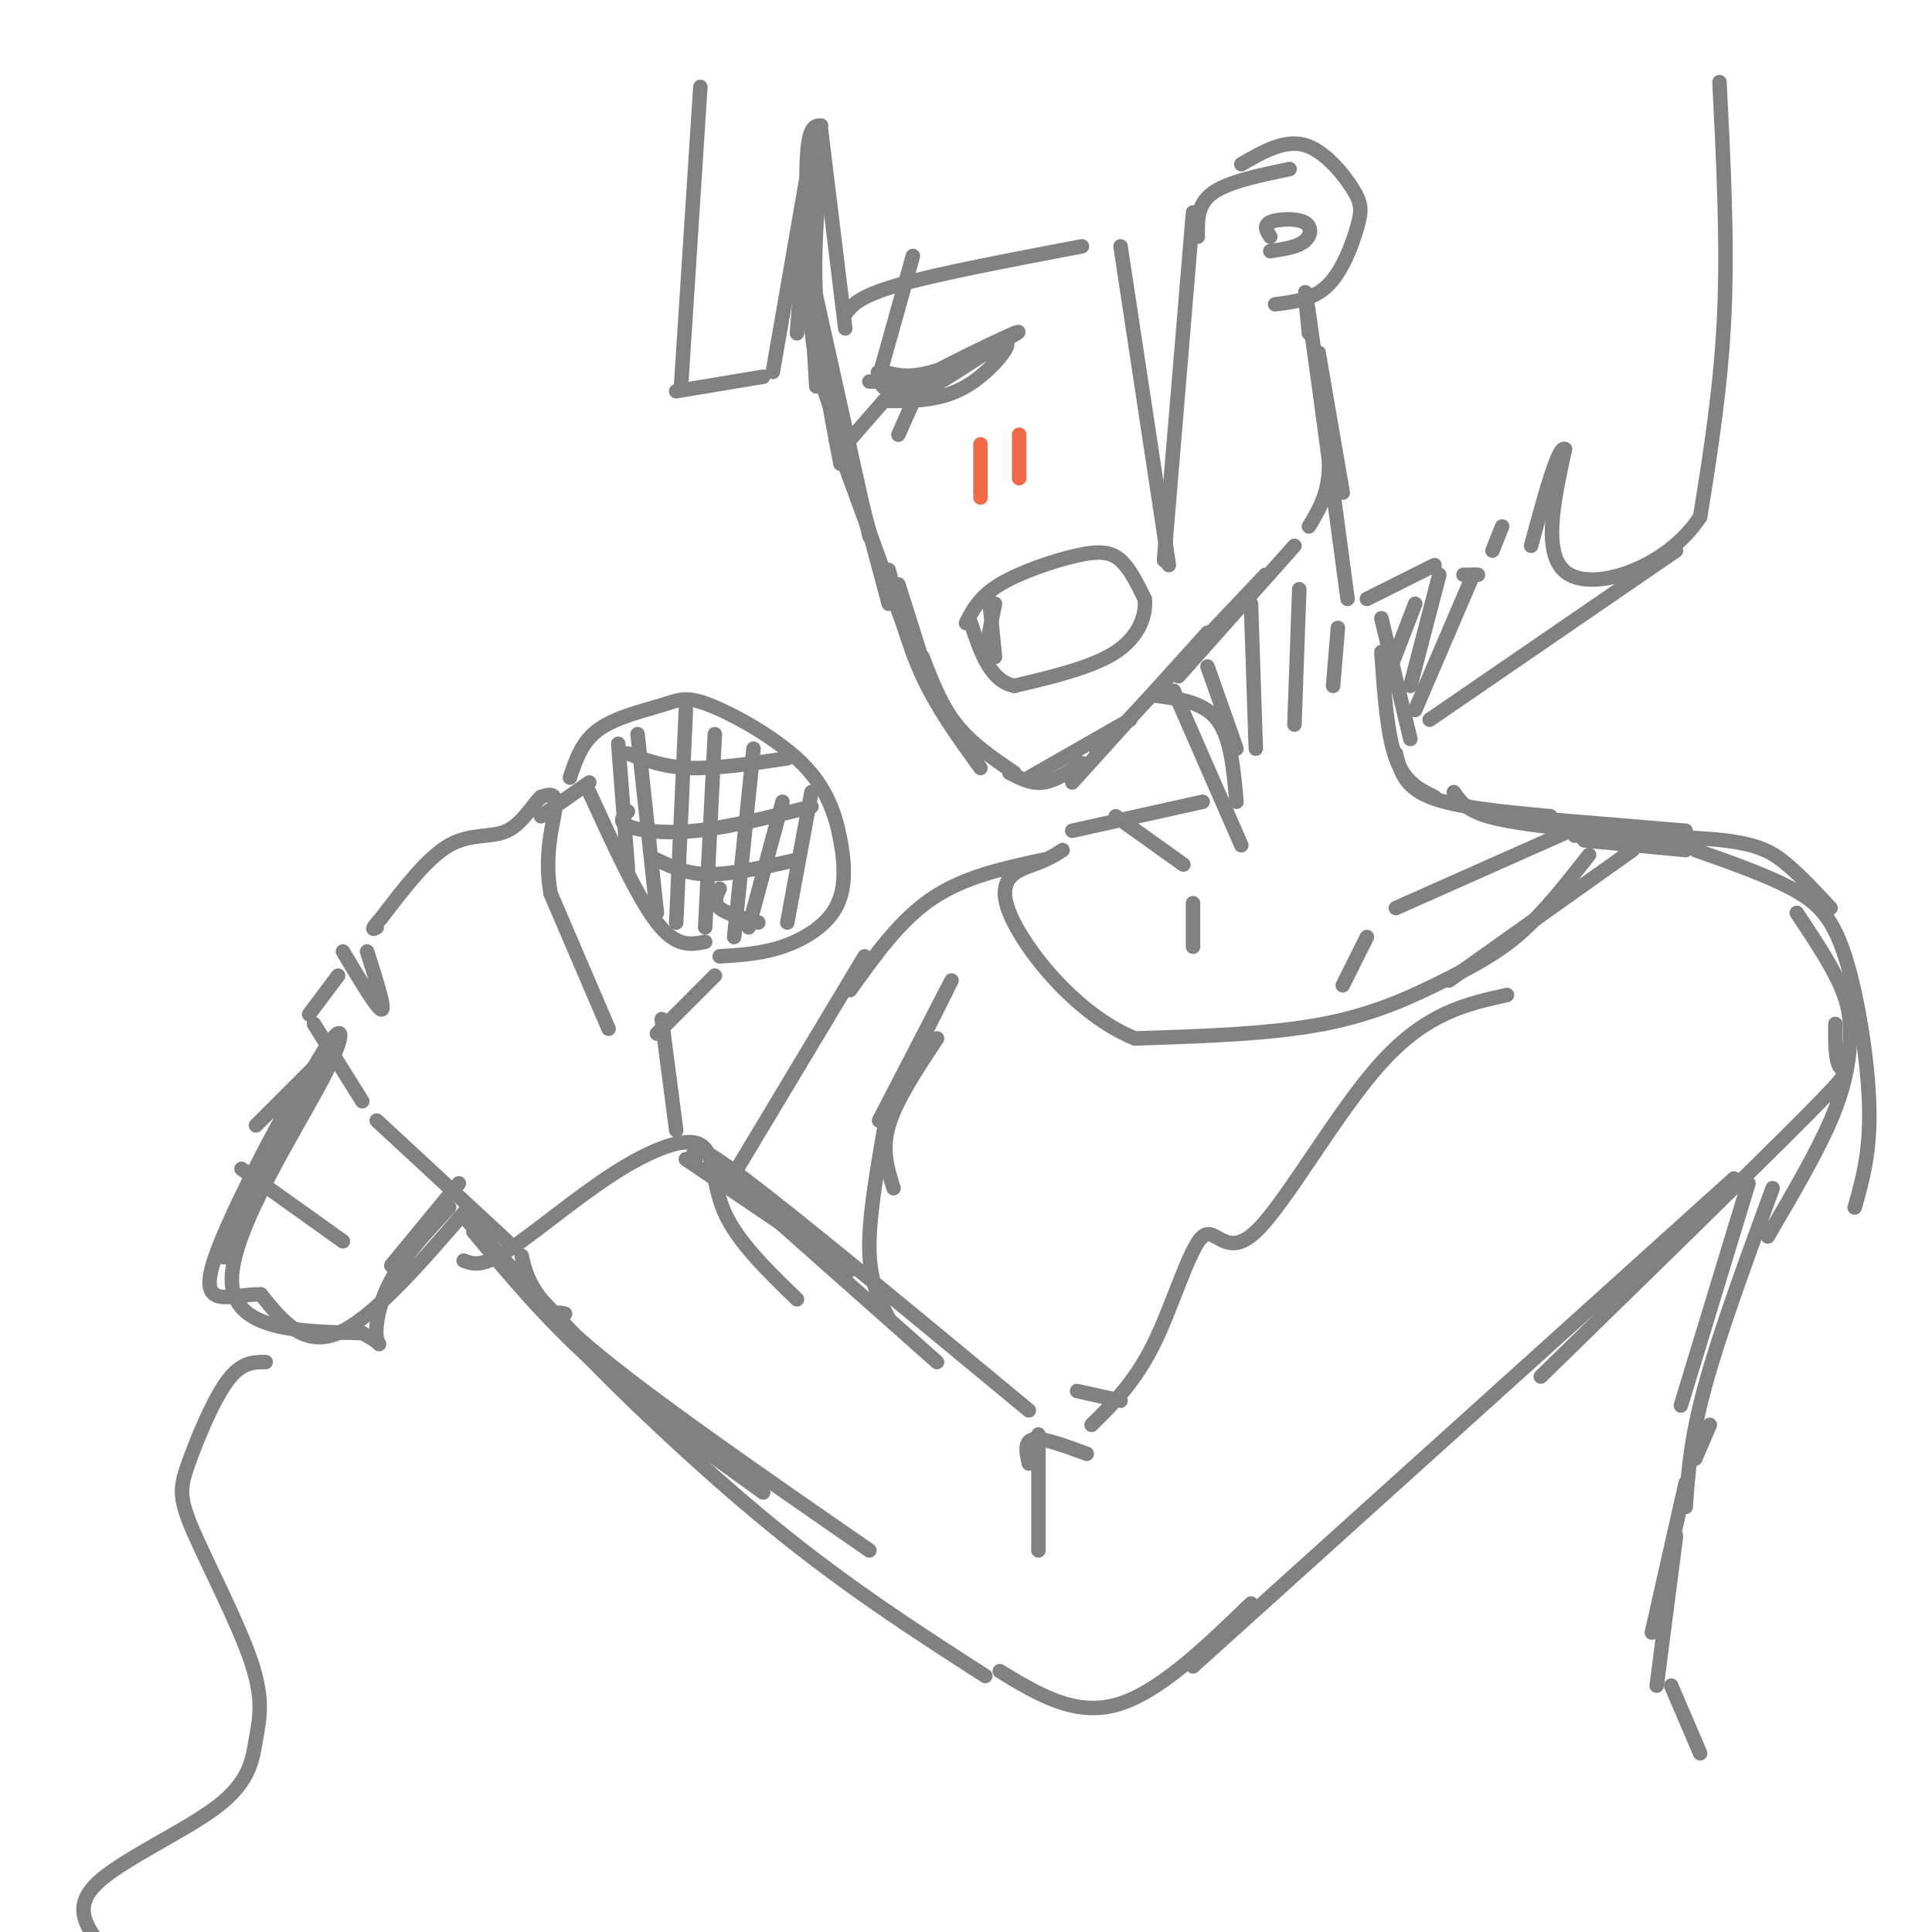 <svg viewBox='0 0 400 400' version='1.1' xmlns='http://www.w3.org/2000/svg' xmlns:xlink='http://www.w3.org/1999/xlink'><g fill='none' stroke='rgb(128,130,130)' stroke-width='3' stroke-linecap='round' stroke-linejoin='round'><path d='M167,42c0.000,0.000 -2.000,27.000 -2,27'/><path d='M170,26c-1.417,0.000 -2.833,0.000 -3,9c-0.167,9.000 0.917,27.000 2,45'/><path d='M170,36c-1.417,11.333 -2.833,22.667 -2,32c0.833,9.333 3.917,16.667 7,24'/><path d='M170,34c-0.833,9.333 -1.667,18.667 -1,29c0.667,10.333 2.833,21.667 5,33'/><path d='M166,48c0.000,0.000 14.000,63.000 14,63'/><path d='M169,69c0.000,0.000 15.000,56.000 15,56'/><path d='M173,91c0.000,0.000 15.000,41.000 15,41'/><path d='M186,121c0.000,0.000 6.000,19.000 6,19'/><path d='M184,118c1.917,7.583 3.833,15.167 7,22c3.167,6.833 7.583,12.917 12,19'/><path d='M191,136c1.917,5.000 3.833,10.000 7,14c3.167,4.000 7.583,7.000 12,10'/><path d='M209,160c2.250,1.167 4.500,2.333 7,2c2.500,-0.333 5.250,-2.167 8,-4'/><path d='M213,161c0.000,0.000 21.000,-12.000 21,-12'/><path d='M222,162c0.000,0.000 28.000,-31.000 28,-31'/><path d='M227,156c0.000,0.000 35.000,-37.000 35,-37'/><path d='M244,140c0.000,0.000 24.000,-27.000 24,-27'/><path d='M271,109c1.750,-2.917 3.500,-5.833 4,-10c0.500,-4.167 -0.250,-9.583 -1,-15'/><path d='M182,79c1.744,2.226 3.488,4.452 9,2c5.512,-2.452 14.792,-9.583 17,-10c2.208,-0.417 -2.655,5.881 -8,9c-5.345,3.119 -11.173,3.060 -17,3'/><path d='M183,83c4.155,-3.107 23.042,-12.375 27,-14c3.958,-1.625 -7.012,4.393 -14,7c-6.988,2.607 -9.994,1.804 -13,1'/><path d='M183,77c-2.167,0.167 -1.083,0.083 0,0'/><path d='M182,78c0.000,0.000 7.000,-25.000 7,-25'/><path d='M183,83c0.000,0.000 -7.000,8.000 -7,8'/><path d='M190,81c0.000,0.000 -4.000,9.000 -4,9'/><path d='M185,79c0.000,0.000 -5.000,0.000 -5,0'/><path d='M200,129c1.387,-2.720 2.774,-5.440 7,-8c4.226,-2.560 11.292,-4.958 16,-6c4.708,-1.042 7.060,-0.726 9,1c1.940,1.726 3.470,4.863 5,8'/><path d='M237,124c0.378,3.378 -1.178,7.822 -6,11c-4.822,3.178 -12.911,5.089 -21,7'/><path d='M210,142c-5.000,-1.000 -7.000,-7.000 -9,-13'/><path d='M205,126c0.000,0.000 1.000,10.000 1,10'/><path d='M206,125c0.000,0.000 -2.000,10.000 -2,10'/><path d='M257,34c4.423,-2.557 8.845,-5.113 13,-4c4.155,1.113 8.041,5.896 10,9c1.959,3.104 1.989,4.528 1,8c-0.989,3.472 -2.997,8.992 -6,12c-3.003,3.008 -7.002,3.504 -11,4'/><path d='M145,18c0.000,0.000 -4.000,62.000 -4,62'/><path d='M140,81c0.000,0.000 18.000,-3.000 18,-3'/><path d='M160,77c0.000,0.000 8.000,-46.000 8,-46'/><path d='M170,27c0.000,0.000 5.000,41.000 5,41'/><path d='M175,65c1.417,-1.833 2.833,-3.667 11,-6c8.167,-2.333 23.083,-5.167 38,-8'/><path d='M232,51c0.000,0.000 10.000,66.000 10,66'/><path d='M241,116c0.000,0.000 6.000,-72.000 6,-72'/><path d='M248,49c-0.083,-3.333 -0.167,-6.667 3,-9c3.167,-2.333 9.583,-3.667 16,-5'/><path d='M263,49c-0.750,-1.161 -1.500,-2.321 0,-3c1.500,-0.679 5.250,-0.875 7,0c1.750,0.875 1.500,2.821 0,4c-1.500,1.179 -4.250,1.589 -7,2'/><path d='M271,69c-0.667,-6.583 -1.333,-13.167 0,-4c1.333,9.167 4.667,34.083 8,59'/><path d='M273,73c0.000,0.000 5.000,29.000 5,29'/><path d='M283,124c0.000,0.000 14.000,-7.000 14,-7'/><path d='M303,119c0.000,0.000 3.000,0.000 3,0'/><path d='M309,114c0.000,0.000 2.000,-5.000 2,-5'/><path d='M356,17c0.833,16.500 1.667,33.000 1,48c-0.667,15.000 -2.833,28.500 -5,42'/><path d='M352,107c-6.733,10.356 -21.067,15.244 -27,12c-5.933,-3.244 -3.467,-14.622 -1,-26'/><path d='M324,93c-1.333,-1.000 -4.167,9.500 -7,20'/><path d='M239,144c5.083,0.667 10.167,1.333 13,5c2.833,3.667 3.417,10.333 4,17'/><path d='M243,143c0.000,0.000 14.000,32.000 14,32'/><path d='M250,138c0.000,0.000 6.000,17.000 6,17'/><path d='M259,125c0.000,0.000 1.000,30.000 1,30'/><path d='M269,122c0.000,0.000 -1.000,28.000 -1,28'/><path d='M277,130c0.000,0.000 -1.000,12.000 -1,12'/><path d='M140,234c0.000,0.000 -3.000,-23.000 -3,-23'/><path d='M126,213c0.000,0.000 -12.000,-28.000 -12,-28'/><path d='M114,185c-1.511,-8.267 0.711,-14.933 1,-18c0.289,-3.067 -1.356,-2.533 -3,-2'/><path d='M112,165c-1.500,1.274 -3.750,5.458 -7,7c-3.250,1.542 -7.500,0.440 -12,3c-4.500,2.560 -9.250,8.780 -14,15'/><path d='M79,190c-2.500,2.833 -1.750,2.417 -1,2'/><path d='M76,197c1.917,6.000 3.833,12.000 3,12c-0.833,0.000 -4.417,-6.000 -8,-12'/><path d='M70,202c0.000,0.000 -6.000,8.000 -6,8'/><path d='M65,212c0.000,0.000 10.000,16.000 10,16'/><path d='M78,232c0.000,0.000 27.000,25.000 27,25'/><path d='M112,169c0.000,0.000 10.000,-7.000 10,-7'/><path d='M122,164c5.000,10.917 10.000,21.833 14,27c4.000,5.167 7.000,4.583 10,4'/><path d='M148,202c0.000,0.000 -12.000,12.000 -12,12'/><path d='M67,219c0.000,0.000 -14.000,14.000 -14,14'/><path d='M50,242c0.000,0.000 21.000,15.000 21,15'/><path d='M81,262c0.000,0.000 14.000,-17.000 14,-17'/><path d='M118,161c1.229,-3.730 2.459,-7.460 6,-10c3.541,-2.540 9.395,-3.890 13,-5c3.605,-1.110 4.963,-1.979 10,0c5.037,1.979 13.753,6.807 19,12c5.247,5.193 7.025,10.753 8,16c0.975,5.247 1.147,10.182 -1,14c-2.147,3.818 -6.613,6.519 -11,8c-4.387,1.481 -8.693,1.740 -13,2'/><path d='M128,154c0.000,0.000 2.000,26.000 2,26'/><path d='M132,152c0.000,0.000 4.000,37.000 4,37'/><path d='M142,147c0.000,0.000 -2.000,44.000 -2,44'/><path d='M148,152c0.000,0.000 -2.000,40.000 -2,40'/><path d='M156,155c0.000,0.000 -4.000,39.000 -4,39'/><path d='M162,166c0.000,0.000 -7.000,26.000 -7,26'/><path d='M168,164c0.000,0.000 -5.000,27.000 -5,27'/><path d='M130,156c3.750,1.417 7.500,2.833 13,3c5.500,0.167 12.750,-0.917 20,-2'/><path d='M130,168c-1.022,1.044 -2.044,2.089 0,3c2.044,0.911 7.156,1.689 14,1c6.844,-0.689 15.422,-2.844 24,-5'/><path d='M136,178c3.083,1.500 6.167,3.000 11,3c4.833,0.000 11.417,-1.500 18,-3'/><path d='M149,184c-0.667,1.417 -1.333,2.833 0,4c1.333,1.167 4.667,2.083 8,3'/><path d='M97,250c-9.917,11.500 -19.833,23.000 -27,26c-7.167,3.000 -11.583,-2.500 -16,-8'/><path d='M54,268c-5.917,-0.167 -12.708,3.417 -10,-6c2.708,-9.417 14.917,-31.833 18,-37c3.083,-5.167 -2.958,6.917 -9,19'/><path d='M53,244c-3.707,8.505 -8.474,20.268 -6,15c2.474,-5.268 12.189,-27.567 18,-38c5.811,-10.433 7.718,-9.001 2,2c-5.718,11.001 -19.062,31.572 -19,42c0.062,10.428 13.531,10.714 27,11'/><path d='M75,276c4.821,2.464 3.375,3.125 3,1c-0.375,-2.125 0.321,-7.036 3,-12c2.679,-4.964 7.339,-9.982 12,-15'/><path d='M55,282c-2.539,-0.001 -5.079,-0.001 -8,4c-2.921,4.001 -6.224,12.004 -8,17c-1.776,4.996 -2.026,6.985 1,14c3.026,7.015 9.327,19.057 12,27c2.673,7.943 1.716,11.789 1,16c-0.716,4.211 -1.193,8.788 -8,14c-6.807,5.212 -19.945,11.061 -25,16c-5.055,4.939 -2.028,8.970 1,13'/></g>
<g fill='none' stroke='rgb(242,105,70)' stroke-width='3' stroke-linecap='round' stroke-linejoin='round'><path d='M203,92c0.000,0.000 0.000,11.000 0,11'/><path d='M211,90c0.000,0.000 0.000,9.000 0,9'/></g>
<g fill='none' stroke='rgb(128,130,130)' stroke-width='3' stroke-linecap='round' stroke-linejoin='round'><path d='M286,128c0.000,0.000 6.000,25.000 6,25'/><path d='M286,135c0.583,8.500 1.167,17.000 3,22c1.833,5.000 4.917,6.500 8,8'/><path d='M289,156c0.833,3.417 1.667,6.833 7,9c5.333,2.167 15.167,3.083 25,4'/><path d='M301,164c1.250,1.833 2.500,3.667 7,5c4.500,1.333 12.250,2.167 20,3'/><path d='M249,166c0.000,0.000 -27.000,6.000 -27,6'/><path d='M313,169c0.000,0.000 36.000,3.000 36,3'/><path d='M328,174c0.000,0.000 21.000,2.000 21,2'/><path d='M325,172c0.000,0.000 -36.000,16.000 -36,16'/><path d='M283,194c0.000,0.000 -5.000,10.000 -5,10'/><path d='M231,169c0.000,0.000 14.000,10.000 14,10'/><path d='M247,187c0.000,0.000 0.000,9.000 0,9'/><path d='M326,173c11.844,0.067 23.689,0.133 31,1c7.311,0.867 10.089,2.533 13,5c2.911,2.467 5.956,5.733 9,9'/><path d='M351,176c7.375,2.595 14.750,5.190 20,8c5.250,2.810 8.375,5.833 11,14c2.625,8.167 4.750,21.476 5,31c0.250,9.524 -1.375,15.262 -3,21'/><path d='M372,189c3.536,5.315 7.071,10.631 9,15c1.929,4.369 2.250,7.792 2,12c-0.250,4.208 -1.071,9.202 -4,16c-2.929,6.798 -7.964,15.399 -13,24'/><path d='M380,212c-0.022,3.889 -0.044,7.778 1,9c1.044,1.222 3.156,-0.222 -7,10c-10.156,10.222 -32.578,32.111 -55,54'/><path d='M359,244c0.000,0.000 -112.000,101.000 -112,101'/><path d='M142,240c0.000,0.000 34.000,23.000 34,23'/><path d='M150,243c0.000,0.000 44.000,39.000 44,39'/><path d='M97,253c0.000,0.000 32.000,34.000 32,34'/><path d='M98,255c7.500,9.000 15.000,18.000 25,27c10.000,9.000 22.500,18.000 35,27'/><path d='M108,260c1.000,4.417 2.000,8.833 14,19c12.000,10.167 35.000,26.083 58,42'/><path d='M117,272c-2.200,-0.467 -4.400,-0.933 3,7c7.400,7.933 24.400,24.267 40,37c15.600,12.733 29.800,21.867 44,31'/><path d='M96,261c1.842,0.702 3.684,1.404 9,-2c5.316,-3.404 14.105,-10.912 22,-16c7.895,-5.088 14.895,-7.754 18,-6c3.105,1.754 2.316,7.930 5,14c2.684,6.070 8.842,12.035 15,18'/><path d='M144,240c-0.750,-2.333 -1.500,-4.667 10,4c11.500,8.667 35.250,28.333 59,48'/><path d='M215,297c0.000,0.000 0.000,24.000 0,24'/><path d='M213,303c-0.500,-2.333 -1.000,-4.667 1,-5c2.000,-0.333 6.500,1.333 11,3'/><path d='M223,288c0.000,0.000 9.000,2.000 9,2'/><path d='M226,295c4.530,-4.467 9.059,-8.935 13,-17c3.941,-8.065 7.293,-19.729 10,-22c2.707,-2.271 4.767,4.850 11,-1c6.233,-5.850 16.638,-24.671 26,-35c9.362,-10.329 17.681,-12.164 26,-14'/><path d='M338,176c0.000,0.000 -38.000,27.000 -38,27'/><path d='M329,177c-4.619,5.881 -9.238,11.762 -14,16c-4.762,4.238 -9.667,6.833 -16,10c-6.333,3.167 -14.095,6.905 -25,9c-10.905,2.095 -24.952,2.548 -39,3'/><path d='M235,215c-12.143,-4.857 -23.000,-18.500 -26,-26c-3.000,-7.500 1.857,-8.857 5,-10c3.143,-1.143 4.571,-2.071 6,-3'/><path d='M207,346c7.667,4.667 15.333,9.333 24,7c8.667,-2.333 18.333,-11.667 28,-21'/><path d='M196,205c0.000,0.000 -10.000,20.000 -10,20'/><path d='M197,203c0.000,0.000 -15.000,29.000 -15,29'/><path d='M194,215c-4.250,6.417 -8.500,12.833 -10,18c-1.500,5.167 -0.250,9.083 1,13'/><path d='M183,234c-1.583,9.250 -3.167,18.500 -3,25c0.167,6.500 2.083,10.250 4,14'/><path d='M216,178c-8.167,1.750 -16.333,3.500 -23,8c-6.667,4.500 -11.833,11.750 -17,19'/><path d='M179,198c0.000,0.000 -27.000,45.000 -27,45'/><path d='M362,245c0.000,0.000 -14.000,46.000 -14,46'/><path d='M367,246c-5.500,15.000 -11.000,30.000 -14,41c-3.000,11.000 -3.500,18.000 -4,25'/><path d='M354,295c0.000,0.000 -3.000,7.000 -3,7'/><path d='M349,307c0.000,0.000 -7.000,31.000 -7,31'/><path d='M347,318c0.000,0.000 -4.000,31.000 -4,31'/><path d='M346,349c0.000,0.000 6.000,14.000 6,14'/><path d='M347,114c0.000,0.000 -51.000,35.000 -51,35'/><path d='M293,125c0.000,0.000 -5.000,13.000 -5,13'/><path d='M298,119c0.000,0.000 -6.000,23.000 -6,23'/><path d='M305,119c0.000,0.000 -12.000,28.000 -12,28'/></g>
</svg>